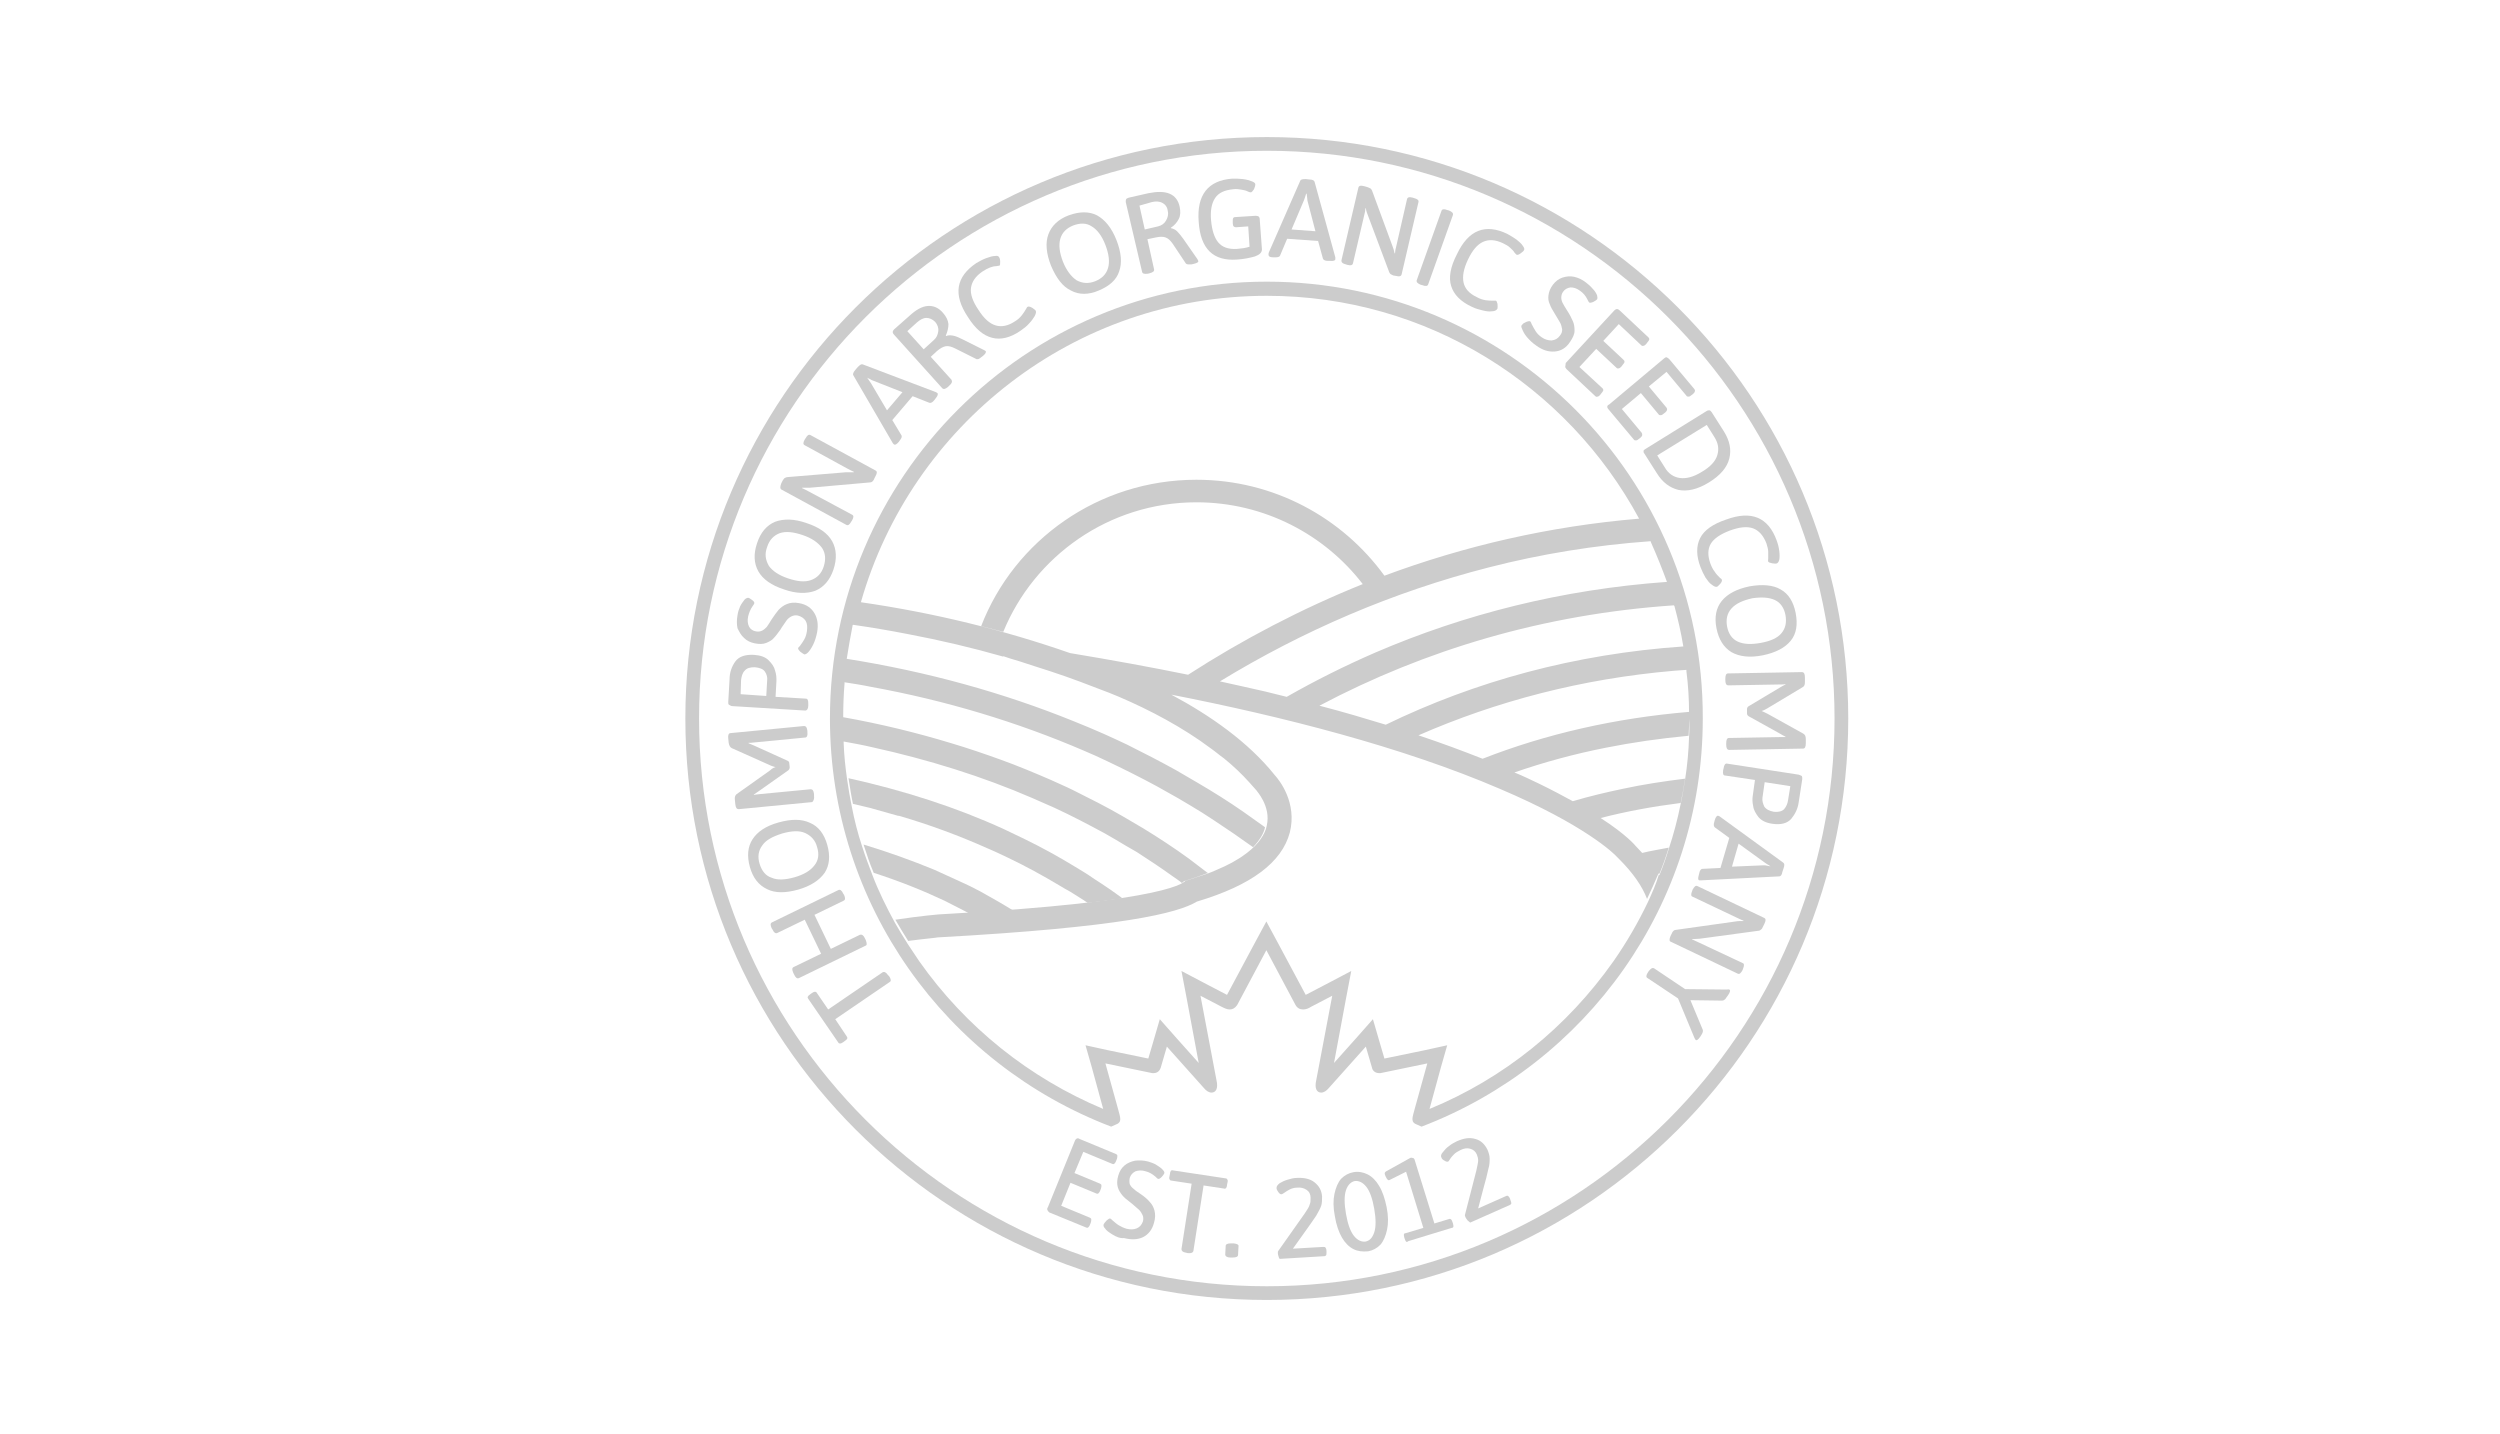 <?xml version="1.0" encoding="utf-8"?>
<!-- Generator: Adobe Illustrator 24.1.0, SVG Export Plug-In . SVG Version: 6.00 Build 0)  -->
<svg version="1.1" id="Layer_1" xmlns="http://www.w3.org/2000/svg" xmlns:xlink="http://www.w3.org/1999/xlink" x="0px" y="0px"
	 viewBox="0 0 565.4 324.3" style="enable-background:new 0 0 565.4 324.3;" xml:space="preserve">
<style type="text/css">
	.st0{fill:#CCCCCC;}
</style>
<g>
	<g>
		<path class="st0" d="M236.9,273.7c-0.1-0.2-0.1-0.4,0.1-0.7l6.1-15c0.1-0.3,0.3-0.4,0.4-0.5c0.2-0.1,0.4-0.1,0.7,0.1l8.2,3.4
			c0.2,0.1,0.3,0.2,0.3,0.4s0,0.4-0.1,0.7l-0.2,0.5c-0.1,0.3-0.3,0.5-0.4,0.6c-0.1,0.1-0.3,0.1-0.5,0l-6.5-2.7l-2,4.8l5.8,2.4
			c0.2,0.1,0.3,0.2,0.3,0.4c0,0.2,0,0.4-0.1,0.7l-0.2,0.5c-0.1,0.3-0.3,0.5-0.4,0.6c-0.1,0.1-0.3,0.1-0.5,0l-5.8-2.4l-2.1,5.2
			l6.5,2.7c0.2,0.1,0.3,0.2,0.3,0.4c0,0.2,0,0.4-0.1,0.7l-0.2,0.5c-0.1,0.3-0.3,0.5-0.4,0.6c-0.1,0.1-0.3,0.1-0.5,0l-8.3-3.4
			C237.1,274,237,273.9,236.9,273.7z"/>
		<path class="st0" d="M251.6,279.2c-0.8-0.5-1.4-0.9-1.7-1.4c-0.3-0.3-0.4-0.6-0.3-0.9c0.1-0.2,0.3-0.5,0.7-0.9
			c0.4-0.3,0.6-0.5,0.8-0.4c0.1,0,0.3,0.2,0.5,0.4c0.5,0.4,0.9,0.8,1.4,1.1c0.5,0.3,1.1,0.6,1.8,0.8c0.9,0.2,1.6,0.2,2.3-0.1
			c0.7-0.3,1.1-0.8,1.4-1.6c0.1-0.5,0.1-1-0.1-1.4c-0.2-0.4-0.4-0.8-0.8-1.2c-0.4-0.3-0.9-0.8-1.5-1.3l-0.5-0.4
			c-0.8-0.6-1.4-1.1-1.8-1.6c-0.4-0.5-0.8-1.1-1-1.8c-0.2-0.7-0.2-1.6,0.1-2.6c0.3-1,0.7-1.7,1.4-2.3c0.7-0.6,1.5-0.9,2.4-1.1
			c0.9-0.1,1.9-0.1,3,0.2c0.6,0.2,1.3,0.4,1.9,0.8c0.6,0.4,1.1,0.7,1.4,1.1c0.3,0.3,0.4,0.6,0.3,0.8c-0.1,0.2-0.3,0.5-0.6,0.8
			c-0.3,0.3-0.6,0.5-0.8,0.4c-0.1,0-0.3-0.2-0.6-0.5c-0.7-0.6-1.4-1-2.2-1.2c-0.9-0.3-1.7-0.2-2.3,0c-0.6,0.3-1.1,0.8-1.3,1.5
			c-0.1,0.5-0.1,1,0,1.4c0.2,0.4,0.4,0.7,0.8,1c0.3,0.3,0.8,0.7,1.6,1.2c0.9,0.6,1.6,1.2,2.1,1.8c0.5,0.5,0.9,1.2,1.1,2
			c0.2,0.8,0.2,1.7-0.1,2.7c-0.4,1.6-1.3,2.7-2.5,3.3c-1.3,0.6-2.7,0.6-4.3,0.2C253.3,280.1,252.4,279.7,251.6,279.2z"/>
		<path class="st0" d="M267.2,282.5l2.3-14.8l-4.6-0.7c-0.2,0-0.3-0.1-0.4-0.3c-0.1-0.2-0.1-0.4,0-0.7l0.1-0.5
			c0-0.3,0.1-0.5,0.2-0.7c0.1-0.1,0.3-0.2,0.5-0.1l11.9,1.8c0.2,0,0.3,0.1,0.4,0.3c0.1,0.2,0.1,0.4,0,0.7l-0.1,0.5
			c0,0.3-0.1,0.5-0.2,0.7c-0.1,0.1-0.3,0.2-0.5,0.1l-4.6-0.7l-2.3,14.8c-0.1,0.4-0.5,0.6-1.3,0.5l-0.4-0.1
			C267.5,283.2,267.2,282.9,267.2,282.5z"/>
		<path class="st0" d="M277.1,283.7l0.1-1.9c0-0.4,0.4-0.6,1.2-0.6l0.6,0c0.8,0.1,1.2,0.3,1.1,0.7l-0.1,1.9c0,0.4-0.4,0.6-1.2,0.6
			l-0.6,0C277.5,284.4,277.1,284.1,277.1,283.7z"/>
		<path class="st0" d="M289.2,284.3c-0.1-0.3-0.2-0.6-0.2-1c0-0.2,0-0.3,0.1-0.4l6-8.5c0.6-0.9,1-1.5,1.1-2c0.2-0.4,0.2-0.9,0.2-1.5
			c0-0.8-0.3-1.4-0.9-1.8c-0.6-0.4-1.3-0.6-2.2-0.5c-0.6,0-1.2,0.2-1.6,0.4c-0.4,0.2-0.9,0.5-1.3,0.8c-0.3,0.2-0.5,0.3-0.6,0.3
			c-0.2,0-0.4-0.1-0.7-0.5c-0.2-0.3-0.4-0.6-0.4-0.9c0-0.4,0.2-0.7,0.7-1.1c0.5-0.3,1.1-0.6,1.8-0.8c0.7-0.2,1.4-0.4,2-0.4
			c1.7-0.1,3.1,0.2,4.1,1c1,0.8,1.6,1.8,1.7,3.2c0,0.8,0,1.5-0.2,2.1c-0.2,0.6-0.6,1.3-1.1,2.2c-0.6,0.9-1.5,2.2-2.8,4l-2.5,3.5
			l6.9-0.4c0.2,0,0.4,0,0.5,0.2c0.1,0.1,0.2,0.4,0.2,0.7l0,0.3c0,0.3,0,0.6-0.1,0.7c-0.1,0.1-0.2,0.2-0.4,0.2l-9.9,0.6
			C289.4,284.8,289.3,284.6,289.2,284.3z"/>
		<path class="st0" d="M306.1,282.5c-1-0.5-1.9-1.4-2.6-2.6s-1.3-2.9-1.6-4.8c-0.4-2-0.4-3.7-0.1-5.1c0.3-1.4,0.8-2.6,1.5-3.4
			c0.8-0.8,1.7-1.3,2.8-1.5c1.1-0.2,2.2,0,3.2,0.5c1,0.5,1.9,1.4,2.6,2.6c0.8,1.3,1.3,2.9,1.7,4.8c0.4,2,0.4,3.7,0.1,5.1
			c-0.3,1.4-0.8,2.6-1.5,3.4c-0.8,0.8-1.7,1.3-2.8,1.5C308.1,283.1,307.1,283,306.1,282.5z M310.8,278.7c0.4-1.2,0.4-3,0-5.3
			c-0.4-2.3-1-4-1.8-5c-0.8-1-1.7-1.4-2.6-1.3c-0.9,0.2-1.6,0.9-2,2.1c-0.4,1.2-0.4,3,0,5.3s1,4,1.8,5c0.8,1,1.7,1.4,2.6,1.3
			C309.8,280.6,310.4,279.9,310.8,278.7z"/>
		<path class="st0" d="M318,280.8c-0.1-0.1-0.2-0.3-0.3-0.6l-0.1-0.3c-0.1-0.3-0.1-0.5-0.1-0.7c0-0.2,0.2-0.3,0.4-0.3l4-1.2L318,265
			l-3.8,1.9c-0.2,0.1-0.4-0.1-0.6-0.4c-0.2-0.3-0.3-0.6-0.4-0.9c-0.1-0.3,0-0.5,0.3-0.7l5.4-3c0.2-0.1,0.4-0.1,0.6,0
			c0.2,0,0.3,0.1,0.4,0.3l4.5,14.5l3.3-1c0.2-0.1,0.4,0,0.5,0.1c0.1,0.1,0.2,0.3,0.3,0.6l0.1,0.3c0.1,0.3,0.1,0.5,0.1,0.7
			c0,0.2-0.2,0.3-0.4,0.3l-9.8,3C318.3,280.9,318.1,280.9,318,280.8z"/>
		<path class="st0" d="M331.9,276c-0.2-0.3-0.4-0.5-0.5-0.8c-0.1-0.2-0.1-0.3-0.1-0.4l2.6-10.1c0.2-1,0.4-1.8,0.4-2.2
			c0-0.5-0.1-0.9-0.3-1.4c-0.3-0.7-0.8-1.1-1.5-1.3c-0.7-0.2-1.4-0.1-2.2,0.3c-0.6,0.3-1.1,0.6-1.4,0.9c-0.3,0.3-0.7,0.7-1,1.2
			c-0.2,0.3-0.3,0.5-0.4,0.5c-0.2,0.1-0.5,0-0.8-0.2c-0.4-0.2-0.6-0.4-0.7-0.7c-0.2-0.3-0.1-0.8,0.3-1.2c0.4-0.5,0.8-1,1.4-1.4
			c0.6-0.5,1.2-0.8,1.8-1.1c1.6-0.7,2.9-0.9,4.2-0.5c1.2,0.3,2.1,1.2,2.7,2.4c0.3,0.7,0.5,1.4,0.5,2c0,0.6,0,1.5-0.3,2.4
			c-0.2,1-0.6,2.6-1.2,4.7l-1.1,4.2l6.3-2.8c0.2-0.1,0.4-0.1,0.5,0c0.1,0.1,0.3,0.3,0.4,0.6l0.1,0.3c0.1,0.3,0.2,0.5,0.2,0.7
			c0,0.2-0.1,0.3-0.3,0.4l-9,4C332.3,276.3,332.1,276.2,331.9,276z"/>
	</g>
	<polygon class="st0" points="286.5,214.8 286.5,214.8 286.5,214.8 	"/>
	<g>
		<path class="st0" d="M200.8,220.5c-0.4-0.6-0.8-0.8-1.2-0.6l-12.3,8.4l-2.6-3.8c-0.1-0.2-0.3-0.2-0.4-0.2c-0.2,0-0.4,0.1-0.7,0.3
			l-0.4,0.3c-0.3,0.2-0.4,0.3-0.5,0.5c-0.1,0.2,0,0.3,0.1,0.5l6.8,9.9c0.1,0.2,0.3,0.2,0.4,0.2c0.2,0,0.4-0.1,0.7-0.3l0.4-0.3
			c0.3-0.2,0.4-0.3,0.5-0.5c0.1-0.2,0-0.3-0.1-0.5l-2.6-3.9l12.3-8.4c0.4-0.2,0.3-0.7-0.1-1.3L200.8,220.5z"/>
		<path class="st0" d="M195.8,212.6l-0.2-0.4c-0.3-0.7-0.7-0.9-1.1-0.8l-6.6,3.2l-3.7-7.7l6.6-3.2c0.4-0.2,0.4-0.6,0.1-1.3l-0.2-0.3
			c-0.3-0.7-0.7-1-1.1-0.8l-15,7.3c-0.4,0.2-0.4,0.6-0.1,1.3l0.2,0.3c0.3,0.7,0.7,1,1.1,0.8l6.2-3l3.7,7.7l-6.2,3
			c-0.4,0.2-0.4,0.6-0.1,1.3l0.2,0.4c0.3,0.7,0.7,1,1.1,0.8l15-7.3C196.1,213.8,196.1,213.4,195.8,212.6z"/>
		<path class="st0" d="M180.5,201.2c2.8-0.8,4.8-2.1,6-3.8c1.1-1.7,1.3-3.8,0.6-6.3c-0.7-2.5-2-4.2-3.9-5c-1.9-0.9-4.2-0.9-7.1-0.1
			c-2.9,0.8-4.8,2.1-5.9,3.8c-1.1,1.7-1.3,3.8-0.6,6.3c0.7,2.5,2,4.1,3.9,5C175.3,202,177.6,202,180.5,201.2z M171.8,195.4
			c-0.5-1.6-0.3-3,0.6-4.2c0.8-1.2,2.3-2,4.5-2.7c2.1-0.6,3.9-0.7,5.2-0.1s2.3,1.6,2.7,3.2c0.5,1.6,0.3,3-0.6,4.1
			c-0.9,1.2-2.4,2.1-4.5,2.7c-2.1,0.6-3.9,0.7-5.2,0.1C173.2,198.1,172.3,197,171.8,195.4z"/>
		<path class="st0" d="M184.1,179.9l0-0.3c-0.1-0.8-0.3-1.1-0.8-1.1l-11.5,1.1c-0.6,0.1-1.1,0.1-1.3,0.2l0-0.1
			c0.5-0.4,0.9-0.6,1-0.7l6.8-4.8c0.2-0.2,0.3-0.4,0.3-0.7l-0.1-0.9c0-0.3-0.2-0.5-0.5-0.6l-7.5-3.4c-0.4-0.2-0.8-0.3-1.2-0.5l0-0.1
			c0.3,0,0.8,0,1.4-0.1l11.4-1.1c0.4,0,0.6-0.5,0.5-1.2l0-0.3c-0.1-0.8-0.3-1.1-0.8-1.1l-16.6,1.6c-0.4,0-0.6,0.5-0.5,1.2l0.1,1
			c0.1,0.6,0.3,1,0.7,1.2l8.5,3.8c0.6,0.3,1.1,0.4,1.4,0.5c-0.4,0.1-0.8,0.3-1.2,0.7l-7.6,5.4c-0.3,0.2-0.5,0.7-0.4,1.3l0.1,1
			c0.1,0.8,0.3,1.1,0.8,1.1l16.6-1.6C184,181.1,184.2,180.7,184.1,179.9z"/>
		<path class="st0" d="M165.7,159.7l16.4,1c0.4,0,0.7-0.4,0.7-1.1l0-0.4c0-0.8-0.1-1.2-0.6-1.2l-6.8-0.4l0.2-3.6
			c0-0.7,0-1.4-0.3-2.3c-0.2-0.9-0.7-1.6-1.5-2.4c-0.7-0.7-1.8-1.1-3.3-1.2c-2-0.1-3.4,0.4-4.2,1.5c-0.8,1.1-1.3,2.5-1.3,4l-0.3,5.2
			c0,0.3,0,0.5,0.2,0.6C165.2,159.6,165.4,159.7,165.7,159.7z M167.6,153.8c0.1-0.8,0.3-1.6,0.8-2.1c0.5-0.6,1.2-0.8,2.3-0.8
			c1.1,0.1,1.9,0.4,2.3,1c0.4,0.6,0.6,1.3,0.5,2l-0.2,3.5l-5.8-0.4L167.6,153.8z"/>
		<path class="st0" d="M168.3,144.3c0.6,0.6,1.4,1,2.4,1.2c1,0.2,1.9,0.2,2.6-0.1c0.7-0.3,1.3-0.6,1.7-1.1c0.5-0.5,0.9-1.1,1.5-1.9
			l0.3-0.5c0.5-0.7,0.8-1.2,1.1-1.6c0.3-0.4,0.7-0.7,1.1-0.9c0.4-0.2,0.9-0.3,1.4-0.2c0.8,0.2,1.4,0.6,1.8,1.2
			c0.4,0.7,0.4,1.4,0.3,2.3c-0.1,0.7-0.3,1.4-0.6,1.9c-0.3,0.5-0.6,1-1,1.5c-0.2,0.2-0.4,0.4-0.4,0.5c0,0.2,0.1,0.4,0.5,0.8
			c0.4,0.3,0.7,0.5,0.9,0.6c0.2,0,0.5-0.1,0.8-0.4c0.4-0.4,0.8-1,1.2-1.8c0.4-0.8,0.7-1.8,0.9-2.8c0.3-1.7,0.1-3.1-0.6-4.3
			c-0.7-1.2-1.8-2-3.5-2.3c-1.1-0.2-2-0.1-2.7,0.2c-0.8,0.3-1.4,0.8-1.9,1.3c-0.5,0.6-1,1.3-1.6,2.2c-0.5,0.8-0.8,1.3-1.1,1.7
			c-0.3,0.3-0.6,0.6-1,0.8c-0.4,0.2-0.8,0.3-1.4,0.2c-0.7-0.1-1.3-0.5-1.6-1.1c-0.3-0.6-0.4-1.4-0.2-2.3c0.2-0.8,0.5-1.6,1-2.3
			c0.3-0.4,0.4-0.6,0.4-0.7c0-0.2-0.1-0.4-0.5-0.7c-0.4-0.3-0.7-0.5-0.9-0.5c-0.2,0-0.5,0.1-0.8,0.4c-0.3,0.4-0.7,0.9-1,1.5
			c-0.3,0.7-0.5,1.3-0.6,2c-0.2,1.1-0.2,2.1,0,3C167.2,142.9,167.6,143.7,168.3,144.3z"/>
		<path class="st0" d="M177.3,133.3c2.8,1,5.2,1,7.1,0.3c1.9-0.8,3.3-2.4,4.1-4.8c0.8-2.4,0.7-4.6-0.3-6.4c-1-1.8-3-3.2-5.8-4.1
			c-2.8-1-5.2-1-7.1-0.3c-1.9,0.8-3.3,2.4-4.1,4.9c-0.8,2.4-0.7,4.5,0.3,6.3C172.5,131,174.5,132.4,177.3,133.3z M173.5,123.7
			c0.5-1.6,1.5-2.6,2.8-3.1c1.4-0.5,3.1-0.3,5.2,0.4c2.1,0.7,3.5,1.7,4.4,2.9c0.8,1.2,0.9,2.6,0.4,4.2c-0.5,1.6-1.5,2.6-2.9,3.1
			s-3.1,0.3-5.2-0.4c-2.1-0.7-3.5-1.7-4.3-2.8C173.1,126.6,172.9,125.3,173.5,123.7z"/>
		<path class="st0" d="M176.7,110.7l14.7,8c0.4,0.2,0.7,0,1.1-0.7l0.2-0.3c0.4-0.7,0.4-1.1,0-1.3l-9.7-5.2c-0.7-0.4-1.2-0.6-1.6-0.8
			l0-0.1c0.7,0,1.3,0,1.8,0l13.6-1.2c0.2,0,0.4-0.1,0.5-0.2c0.1-0.1,0.3-0.3,0.4-0.6l0.3-0.6c0.4-0.7,0.4-1.1,0-1.3l-14.7-8
			c-0.4-0.2-0.7,0-1.1,0.7l-0.2,0.3c-0.4,0.7-0.4,1.1,0,1.3l9.5,5.2c0.7,0.4,1.2,0.6,1.6,0.8l0,0.1c-0.6,0-1.2,0-1.7,0l-13.3,1.1
			c-0.2,0-0.4,0.1-0.6,0.2c-0.2,0.1-0.3,0.3-0.5,0.6l-0.3,0.6C176.4,110.1,176.4,110.5,176.7,110.7z"/>
		<path class="st0" d="M201.9,100.2c0.1,0.1,0.2,0.3,0.3,0.3c0.2,0.2,0.6,0,1.1-0.6l0.2-0.3c0.4-0.5,0.5-0.8,0.4-1.1l-2.1-3.5
			l4.6-5.4l3.8,1.5c0.3,0.1,0.7-0.1,1.1-0.6l0.3-0.4c0.5-0.6,0.6-1,0.4-1.2c-0.1-0.1-0.2-0.1-0.3-0.2l-16.6-6.3
			c-0.3-0.1-0.6,0.1-1.1,0.6l-0.6,0.7c-0.4,0.5-0.6,0.9-0.4,1.2L201.9,100.2z M196.1,85.4c0.1,0.1,0.3,0.2,0.6,0.3
			c0.3,0.2,0.5,0.3,0.8,0.4l6.6,2.6l-3.5,4.1l-3.6-6.1C196.8,86.4,196.5,86,196.1,85.4L196.1,85.4z"/>
		<path class="st0" d="M213.1,87.8c0.3,0.3,0.7,0.2,1.3-0.3l0.3-0.3c0.6-0.5,0.7-0.9,0.5-1.3l-4.7-5.2l1.4-1.3c0.7-0.6,1.4-1,2-1.1
			c0.6-0.1,1.3,0.1,2.1,0.5l4.8,2.4c0.1,0.1,0.3,0,0.5,0c0.2-0.1,0.4-0.2,0.6-0.4l0.4-0.3c0.6-0.5,0.8-0.9,0.6-1.1
			c0,0-0.1-0.1-0.3-0.2l-5-2.5c-0.8-0.4-1.5-0.7-2.1-0.8c-0.6-0.1-1.1-0.1-1.5,0.1l-0.1-0.1c0.4-0.9,0.6-1.8,0.6-2.6
			c-0.1-0.9-0.5-1.7-1.2-2.5c-1-1.2-2.2-1.7-3.5-1.6c-1.3,0.1-2.7,0.9-4.2,2.3l-3.4,3c-0.2,0.2-0.3,0.4-0.3,0.6
			c0,0.2,0.1,0.4,0.3,0.6L213.1,87.8z M207.4,72.9c0.7-0.6,1.4-1,2.1-1c0.7,0,1.4,0.3,2,0.9c0.5,0.6,0.8,1.3,0.7,2.1
			c-0.1,0.8-0.4,1.5-1,2l-2.3,2.1l-3.7-4.1L207.4,72.9z"/>
		<path class="st0" d="M224.4,76.4c1.9,0.5,4.1,0,6.4-1.6c0.7-0.5,1.4-1,1.9-1.6c0.6-0.6,1-1.2,1.3-1.7c0.3-0.6,0.4-1,0.2-1.3
			c-0.1-0.1-0.2-0.2-0.5-0.4c-0.2-0.2-0.5-0.3-0.7-0.4c-0.3-0.1-0.4-0.1-0.6,0c-0.1,0-0.2,0.2-0.3,0.4c-0.3,0.5-0.6,1-1,1.5
			c-0.4,0.5-0.9,1-1.6,1.4c-1.5,1-3,1.3-4.3,0.9c-1.4-0.4-2.7-1.6-3.9-3.5c-1.3-1.9-1.9-3.6-1.7-5c0.2-1.4,1-2.6,2.6-3.7
			c0.6-0.4,1.2-0.7,1.7-0.9c0.5-0.2,1-0.3,1.4-0.3c0.4-0.1,0.6-0.1,0.7-0.1c0.2-0.1,0.2-0.4,0.2-0.9c0-0.5-0.1-0.9-0.3-1.1
			c-0.1-0.2-0.4-0.3-0.9-0.2c-0.5,0-1.2,0.2-2,0.5c-0.8,0.3-1.5,0.7-2.2,1.1c-4.6,3.1-5.3,7.1-1.9,12.2
			C220.6,74.4,222.4,75.9,224.4,76.4z"/>
		<path class="st0" d="M242.2,65.7c1.8,1,4,1,6.3,0c2.4-1,4-2.4,4.6-4.3c0.7-1.9,0.5-4.3-0.6-7.1c-1.1-2.8-2.6-4.6-4.4-5.6
			c-1.8-0.9-3.9-0.9-6.4,0c-2.4,0.9-3.9,2.4-4.6,4.3s-0.5,4.3,0.6,7.1C238.9,62.9,240.3,64.8,242.2,65.7z M239.8,54
			c0.4-1.4,1.4-2.4,2.9-3c1.6-0.6,3-0.6,4.2,0.2c1.2,0.7,2.3,2.1,3.1,4.2c0.8,2.1,1,3.8,0.6,5.2c-0.4,1.4-1.4,2.4-2.9,3
			c-1.5,0.6-2.9,0.5-4.2-0.2c-1.2-0.8-2.3-2.2-3.1-4.2C239.6,57.1,239.4,55.4,239.8,54z"/>
		<path class="st0" d="M258.3,61.5c0.1,0.4,0.5,0.5,1.3,0.4l0.4-0.1c0.8-0.2,1.1-0.5,1-0.9l-1.5-6.8l1.9-0.4c0.9-0.2,1.7-0.2,2.2,0
			c0.6,0.2,1.1,0.7,1.6,1.4l3,4.5c0.1,0.1,0.3,0.2,0.5,0.2c0.2,0,0.5,0,0.7,0l0.5-0.1c0.8-0.2,1.2-0.4,1.1-0.7c0,0-0.1-0.2-0.2-0.4
			l-3.2-4.6c-0.5-0.7-1-1.3-1.4-1.7c-0.4-0.4-0.9-0.6-1.4-0.7l0-0.1c0.8-0.5,1.4-1.2,1.8-2c0.4-0.8,0.4-1.7,0.2-2.7
			c-0.3-1.5-1.1-2.5-2.3-3c-1.2-0.5-2.8-0.5-4.8-0.1l-4.4,1c-0.3,0.1-0.5,0.2-0.6,0.3c-0.1,0.2-0.1,0.4-0.1,0.7L258.3,61.5z
			 M260.5,45.7c0.9-0.2,1.7-0.2,2.4,0.2c0.6,0.3,1.1,0.9,1.2,1.8c0.2,0.8,0,1.5-0.4,2.2c-0.4,0.7-1,1.1-1.8,1.3l-3,0.7l-1.2-5.4
			L260.5,45.7z"/>
		<path class="st0" d="M279.8,58.7c1.6-0.1,2.9-0.4,4-0.7c1.1-0.4,1.6-0.9,1.6-1.6l-0.5-6.8c0-0.3-0.1-0.5-0.2-0.6
			c-0.1-0.1-0.4-0.2-0.7-0.2l-4.7,0.3c-0.2,0-0.3,0.1-0.4,0.2c-0.1,0.2-0.1,0.4-0.1,0.7l0,0.5c0,0.3,0.1,0.6,0.2,0.7
			c0.1,0.1,0.3,0.2,0.5,0.2l2.8-0.2l0.3,4.6c-0.9,0.3-1.8,0.4-2.9,0.5c-1.9,0.1-3.3-0.4-4.2-1.5c-0.9-1.1-1.4-2.8-1.6-4.9
			c-0.2-2.2,0.1-3.9,0.9-5.1c0.8-1.2,2.1-1.8,4.1-2c0.7-0.1,1.3,0,1.9,0.1c0.6,0.1,1,0.2,1.4,0.4c0.4,0.2,0.6,0.2,0.7,0.2
			c0.2,0,0.4-0.3,0.7-0.7c0.2-0.5,0.3-0.8,0.3-1.1c0-0.3-0.3-0.5-0.8-0.7c-0.5-0.2-1.2-0.4-2-0.5c-0.8-0.1-1.6-0.1-2.4-0.1
			c-5.5,0.4-8.1,3.7-7.6,9.8C271.5,56.3,274.4,59.1,279.8,58.7z"/>
		<path class="st0" d="M288,58.2l0.4,0c0.6,0,1-0.1,1.1-0.4l1.6-3.8l7,0.5l1.1,4c0.1,0.3,0.5,0.5,1.1,0.5l0.5,0
			c0.8,0.1,1.2-0.1,1.2-0.4c0-0.1,0-0.2,0-0.4l-4.7-17.1c-0.1-0.3-0.5-0.5-1.1-0.5l-0.9-0.1c-0.7,0-1.1,0.1-1.2,0.3l-7.1,16.2
			c-0.1,0.2-0.1,0.3-0.1,0.4C286.8,58,287.2,58.2,288,58.2z M294.9,45.3c0.1-0.3,0.3-0.8,0.5-1.5l0.1,0c0,0.1,0.1,0.4,0.1,0.7
			c0,0.3,0.1,0.6,0.1,0.9l1.8,6.9l-5.4-0.4L294.9,45.3z"/>
		<path class="st0" d="M304.4,59.8l0.3,0.1c0.8,0.2,1.2,0.1,1.3-0.4l2.5-10.7c0.2-0.7,0.3-1.3,0.3-1.7l0.1,0
			c0.1,0.7,0.3,1.2,0.5,1.7l4.8,12.8c0.1,0.2,0.2,0.3,0.3,0.4c0.2,0.1,0.4,0.2,0.6,0.3l0.6,0.1c0.8,0.2,1.2,0.1,1.3-0.4l3.8-16.3
			c0.1-0.4-0.2-0.7-1-0.9l-0.3-0.1c-0.8-0.2-1.2-0.1-1.3,0.4l-2.4,10.5c-0.2,0.7-0.3,1.3-0.3,1.7l-0.1,0c-0.1-0.6-0.3-1.2-0.5-1.7
			l-4.6-12.5c-0.1-0.2-0.2-0.4-0.4-0.5c-0.2-0.1-0.4-0.2-0.7-0.3l-0.7-0.2c-0.8-0.2-1.2-0.1-1.3,0.4l-3.8,16.3
			C303.3,59.3,303.6,59.6,304.4,59.8z"/>
		<path class="st0" d="M321.3,64.4l0.4,0.1c0.7,0.3,1.2,0.2,1.3-0.2l5.6-15.7c0.1-0.4-0.2-0.7-0.9-1l-0.4-0.1
			c-0.7-0.3-1.2-0.2-1.3,0.2l-5.6,15.7C320.3,63.8,320.6,64.1,321.3,64.4z"/>
		<path class="st0" d="M328.2,64.7c0.6,1.9,2.1,3.5,4.7,4.7c0.8,0.4,1.6,0.6,2.4,0.8c0.8,0.2,1.5,0.3,2.1,0.2c0.6,0,1-0.2,1.2-0.5
			c0.1-0.1,0.1-0.3,0.1-0.6c0-0.3,0-0.6-0.1-0.8c-0.1-0.3-0.1-0.4-0.3-0.5c-0.1,0-0.3,0-0.5,0c-0.6,0-1.2,0-1.8-0.1
			c-0.6-0.1-1.3-0.3-2-0.7c-1.7-0.8-2.7-1.9-3-3.3c-0.3-1.4,0-3.1,1-5.2c1-2.1,2.1-3.4,3.4-4c1.3-0.6,2.8-0.5,4.5,0.3
			c0.6,0.3,1.2,0.6,1.6,1c0.4,0.4,0.8,0.7,1,1.1c0.3,0.3,0.4,0.5,0.5,0.5c0.2,0.1,0.5,0,0.9-0.3c0.4-0.3,0.7-0.5,0.8-0.8
			c0.1-0.2,0-0.5-0.3-0.9c-0.3-0.5-0.8-0.9-1.4-1.4c-0.7-0.5-1.4-0.9-2.1-1.3c-5-2.4-8.8-0.9-11.4,4.6
			C328,60.4,327.6,62.8,328.2,64.7z"/>
		<path class="st0" d="M344.2,74.3c0.2,0.5,0.5,1.2,1.1,1.9c0.6,0.7,1.3,1.4,2.2,2c1.4,1,2.7,1.4,4.1,1.3c1.4-0.1,2.6-0.8,3.5-2.2
			c0.6-0.9,1-1.7,1-2.5c0-0.8-0.1-1.6-0.4-2.2c-0.3-0.7-0.7-1.5-1.3-2.4c-0.5-0.8-0.8-1.3-1-1.7c-0.2-0.4-0.3-0.8-0.3-1.2
			c0-0.4,0.1-0.9,0.4-1.3c0.4-0.6,1-0.9,1.7-1c0.7,0,1.4,0.2,2.2,0.8c0.7,0.5,1.2,1.1,1.6,1.9c0.2,0.4,0.3,0.6,0.4,0.7
			c0.1,0.1,0.4,0.1,0.9-0.1c0.4-0.2,0.7-0.4,0.9-0.6c0.1-0.2,0.1-0.5,0-0.9c-0.2-0.5-0.5-1-1-1.5c-0.5-0.6-1-1-1.5-1.4
			c-0.9-0.7-1.8-1.1-2.7-1.3s-1.8-0.1-2.7,0.2c-0.8,0.3-1.5,0.8-2.1,1.6c-0.6,0.8-0.9,1.6-1,2.4c-0.1,0.7,0,1.4,0.3,2
			c0.2,0.6,0.6,1.3,1.1,2.1l0.3,0.5c0.4,0.7,0.8,1.3,1,1.7c0.2,0.4,0.3,0.9,0.4,1.4c0,0.5-0.1,0.9-0.5,1.4c-0.5,0.7-1.1,1-1.9,1.1
			c-0.7,0-1.5-0.2-2.2-0.7c-0.6-0.4-1.1-0.9-1.4-1.4c-0.3-0.5-0.6-1-0.9-1.6c-0.1-0.3-0.2-0.5-0.3-0.6c-0.1-0.1-0.4-0.1-0.9,0.1
			c-0.5,0.2-0.8,0.4-0.9,0.6C344,73.6,344,73.9,344.2,74.3z"/>
		<path class="st0" d="M354,82.9c0,0.2,0.1,0.4,0.3,0.6l6.5,6.1c0.1,0.1,0.3,0.2,0.5,0.1c0.2,0,0.4-0.2,0.6-0.4l0.3-0.4
			c0.2-0.2,0.3-0.4,0.4-0.6c0-0.2,0-0.3-0.2-0.5l-5.2-4.8l3.8-4.1l4.6,4.3c0.1,0.1,0.3,0.2,0.5,0.1c0.2,0,0.4-0.2,0.6-0.4l0.3-0.4
			c0.2-0.2,0.3-0.4,0.4-0.6c0-0.2,0-0.3-0.2-0.5l-4.6-4.3l3.5-3.8l5.1,4.8c0.1,0.1,0.3,0.2,0.5,0.1c0.2,0,0.4-0.2,0.6-0.4l0.3-0.4
			c0.2-0.2,0.3-0.4,0.4-0.6c0-0.2,0-0.3-0.2-0.5l-6.5-6.1c-0.2-0.2-0.4-0.3-0.6-0.3c-0.2,0-0.4,0.1-0.6,0.3l-11,11.9
			C354.1,82.5,354,82.7,354,82.9z"/>
		<path class="st0" d="M363.5,92c0,0.2,0.1,0.4,0.3,0.6l5.7,6.8c0.1,0.2,0.3,0.2,0.5,0.2c0.2,0,0.4-0.1,0.6-0.3l0.4-0.3
			c0.2-0.2,0.4-0.4,0.4-0.6c0-0.2,0-0.3-0.1-0.5l-4.5-5.4l4.3-3.6l4,4.8c0.1,0.2,0.3,0.2,0.5,0.2c0.2,0,0.4-0.1,0.6-0.3l0.4-0.3
			c0.2-0.2,0.4-0.4,0.4-0.6c0.1-0.2,0-0.3-0.1-0.5l-4-4.8l4-3.3l4.5,5.4c0.1,0.2,0.3,0.2,0.5,0.2c0.2,0,0.4-0.1,0.6-0.3l0.4-0.3
			c0.2-0.2,0.4-0.4,0.4-0.6c0.1-0.2,0-0.3-0.1-0.5l-5.7-6.8c-0.2-0.2-0.4-0.3-0.6-0.4c-0.2,0-0.4,0.1-0.6,0.3l-12.4,10.4
			C363.6,91.6,363.5,91.8,363.5,92z"/>
		<path class="st0" d="M371.7,102c0,0.2,0,0.4,0.2,0.6l2.8,4.4c1.3,2.1,2.9,3.3,4.9,3.8c2,0.4,4.3-0.1,6.9-1.7
			c2.6-1.6,4.1-3.4,4.6-5.4c0.5-2,0.1-4-1.2-6.1l-2.8-4.4c-0.2-0.2-0.3-0.4-0.5-0.4c-0.2,0-0.4,0-0.7,0.2l-13.7,8.5
			C371.9,101.7,371.7,101.8,371.7,102z M386,96.1l1.7,2.7c0.9,1.4,1.1,2.7,0.7,4.1c-0.4,1.4-1.6,2.7-3.5,3.8c-1.9,1.2-3.6,1.6-5,1.4
			c-1.4-0.2-2.6-1-3.4-2.4l-1.7-2.7L386,96.1z"/>
		<path class="st0" d="M384.5,121.7c-0.9,1.8-0.9,4,0.1,6.6c0.3,0.8,0.7,1.6,1.1,2.3c0.5,0.7,0.9,1.3,1.4,1.6
			c0.5,0.4,0.9,0.6,1.2,0.5c0.1,0,0.3-0.2,0.5-0.4c0.2-0.2,0.4-0.4,0.5-0.6c0.1-0.2,0.2-0.4,0.1-0.6c0-0.1-0.1-0.2-0.4-0.4
			c-0.4-0.4-0.9-0.9-1.2-1.4c-0.4-0.5-0.7-1.1-1-1.9c-0.6-1.7-0.6-3.2,0.1-4.4c0.7-1.2,2.2-2.2,4.3-3c2.2-0.8,3.9-1,5.3-0.5
			c1.3,0.5,2.3,1.6,3,3.4c0.2,0.7,0.4,1.3,0.4,1.9c0,0.6,0,1.1,0,1.5c0,0.4-0.1,0.6,0,0.7c0.1,0.2,0.4,0.3,0.9,0.4
			c0.5,0.1,0.9,0.1,1.1,0c0.2-0.1,0.4-0.4,0.5-0.8c0.1-0.5,0.1-1.2,0-2c-0.1-0.8-0.3-1.6-0.6-2.4c-1.9-5.2-5.7-6.8-11.4-4.7
			C387.4,118.5,385.4,119.9,384.5,121.7z"/>
		<path class="st0" d="M395.7,132.6c-2.9,0.6-5,1.7-6.3,3.3c-1.3,1.6-1.7,3.7-1.2,6.2c0.5,2.5,1.6,4.3,3.4,5.4
			c1.8,1,4.1,1.3,7.1,0.7c2.9-0.6,5-1.7,6.3-3.3c1.3-1.6,1.6-3.7,1.1-6.3c-0.5-2.5-1.6-4.3-3.4-5.3
			C401,132.3,398.6,132.1,395.7,132.6z M401.4,135.7c1.3,0.6,2.1,1.8,2.4,3.4c0.3,1.7,0,3-0.9,4.1c-0.9,1.1-2.5,1.8-4.7,2.2
			c-2.2,0.4-3.9,0.3-5.2-0.3c-1.3-0.6-2.1-1.8-2.4-3.4c-0.3-1.6,0-3,1-4.1c1-1.1,2.5-1.8,4.7-2.3C398.4,135,400.1,135.1,401.4,135.7
			z"/>
		<path class="st0" d="M408.4,167.1c0-0.6-0.2-1-0.6-1.2l-8.1-4.5c-0.6-0.3-1.1-0.5-1.3-0.6c0.4-0.1,0.8-0.3,1.3-0.6l8-4.8
			c0.4-0.2,0.5-0.6,0.5-1.2l0-1c0-0.8-0.2-1.2-0.7-1.2l-16.7,0.3c-0.4,0-0.6,0.4-0.6,1.2l0,0.3c0,0.8,0.2,1.2,0.7,1.2l11.5-0.2
			c0.6,0,1.1,0,1.4-0.1l0,0.1c-0.6,0.3-0.9,0.5-1.1,0.6l-7.2,4.3c-0.3,0.2-0.4,0.4-0.4,0.7l0,0.9c0,0.3,0.1,0.5,0.4,0.7l7.2,4
			c0.3,0.2,0.7,0.4,1.1,0.6l0,0.1c-0.3,0-0.8,0-1.4,0l-11.4,0.2c-0.4,0-0.6,0.4-0.6,1.2l0,0.3c0,0.8,0.2,1.2,0.7,1.2l16.7-0.3
			c0.4,0,0.6-0.4,0.6-1.2L408.4,167.1z"/>
		<path class="st0" d="M406.8,175.2l-16.2-2.5c-0.4-0.1-0.7,0.3-0.8,1.1l-0.1,0.4c-0.1,0.8,0,1.2,0.5,1.2l6.7,1l-0.5,3.6
			c-0.1,0.7-0.1,1.4,0.1,2.3c0.1,0.9,0.6,1.7,1.2,2.5c0.7,0.8,1.7,1.3,3.1,1.5c2,0.3,3.4-0.1,4.3-1.1c0.9-1.1,1.5-2.3,1.7-3.8
			l0.8-5.2c0-0.3,0-0.5-0.1-0.7C407.3,175.4,407.1,175.3,406.8,175.2z M404.4,180.9c-0.1,0.8-0.4,1.5-0.9,2.1
			c-0.5,0.5-1.3,0.7-2.3,0.6c-1.1-0.2-1.8-0.6-2.2-1.2c-0.3-0.7-0.5-1.3-0.4-2l0.5-3.5l5.8,0.9L404.4,180.9z"/>
		<path class="st0" d="M389,184.7c-0.1-0.1-0.3-0.2-0.4-0.2c-0.3-0.1-0.6,0.3-0.8,1l-0.1,0.4c-0.2,0.6-0.1,1,0.1,1.2l3.3,2.4l-2,6.8
			l-4.1,0.2c-0.3,0-0.6,0.4-0.7,1l-0.1,0.4c-0.2,0.7-0.2,1.1,0.1,1.2c0.1,0,0.2,0,0.4,0l17.7-0.9c0.3,0,0.6-0.3,0.7-1l0.3-0.9
			c0.2-0.6,0.2-1-0.1-1.2L389,184.7z M400.4,195.9c-0.1,0-0.4,0-0.7-0.1s-0.6-0.1-0.9-0.1l-7.1,0.3l1.5-5.2l5.8,4.2
			C399.3,195.2,399.7,195.5,400.4,195.9L400.4,195.9z"/>
		<path class="st0" d="M399,207.6l-15.1-7.2c-0.4-0.2-0.7,0.1-1.1,0.8l-0.1,0.3c-0.3,0.7-0.3,1.2,0.1,1.3l9.9,4.7
			c0.7,0.3,1.2,0.6,1.6,0.7l0,0.1c-0.7,0-1.3,0-1.8,0.1l-13.5,1.9c-0.2,0-0.4,0.1-0.5,0.2c-0.1,0.1-0.3,0.3-0.4,0.6l-0.3,0.6
			c-0.3,0.7-0.3,1.2,0.1,1.3l15.1,7.2c0.4,0.2,0.7-0.1,1.1-0.8l0.1-0.3c0.3-0.7,0.3-1.2-0.1-1.3l-9.8-4.6c-0.7-0.3-1.2-0.6-1.6-0.7
			l0-0.1c0.6,0,1.2-0.1,1.7-0.1l13.3-1.8c0.2,0,0.4-0.1,0.6-0.3c0.2-0.1,0.3-0.4,0.4-0.6l0.3-0.6C399.4,208.2,399.4,207.8,399,207.6
			z"/>
		<path class="st0" d="M390.6,223.8l-9.5-0.1l-7-4.7c-0.4-0.2-0.7,0-1.2,0.6l-0.2,0.3c-0.4,0.6-0.5,1.1-0.1,1.3l6.9,4.6l3.7,8.9
			c0.1,0.2,0.2,0.4,0.3,0.5c0.2,0.2,0.6-0.1,1-0.7l0.2-0.3c0.4-0.6,0.5-1,0.4-1.3l-2.8-6.7l7.2,0.1c0.2,0,0.4-0.1,0.5-0.2
			c0.2-0.1,0.3-0.3,0.5-0.6l0.3-0.4c0.5-0.7,0.6-1.2,0.3-1.3C391.1,223.8,390.9,223.7,390.6,223.8z"/>
		<path class="st0" d="M286.5,63.7c-54.5,0-98.8,44.2-98.8,98.8c0,42.2,26.4,78.1,63.6,92.3l0.9-0.4c1.7-0.6,1.2-1.5,0.6-3.8
			l-2.8-10.1l10.6,2.2c0.1,0,0.2,0,0.3,0c0.9,0,1.4-0.6,1.6-1.2l1.4-4.8l8.4,9.4c0.5,0.6,1.1,1,1.7,1c0.9,0,1.6-0.8,1.1-2.9l-3.6-19
			l4.8,2.5c0.6,0.3,1.2,0.6,1.8,0.6c0.7,0,1.2-0.3,1.7-1l6.6-12.4l0,0h0v0l6.6,12.4c0.4,0.7,1,1,1.7,1c0.6,0,1.2-0.2,1.8-0.6
			l4.8-2.5l-3.6,19c-0.5,2.1,0.2,2.9,1.1,2.9c0.6,0,1.2-0.4,1.7-1l8.4-9.4l1.4,4.8c0.1,0.6,0.7,1.2,1.6,1.2c0.1,0,0.2,0,0.3,0
			l10.6-2.2l-2.8,10.1c-0.6,2.3-1.1,3.2,0.6,3.8l0.9,0.4c37.2-14.2,63.6-50.1,63.6-92.3C385.3,108,341,63.7,286.5,63.7z
			 M378.7,137.1c0.8,3,1.5,6,2,9.1c-24.6,1.7-47.1,7.9-67.3,17.7c-4.6-1.4-9.6-2.9-15-4.3c23.8-12.6,50.7-20.7,80.2-22.7
			C378.6,136.9,378.6,137,378.7,137.1z M373.4,122.7C373.4,122.7,373.4,122.7,373.4,122.7c1.3,2.9,2.5,5.9,3.6,8.9
			c-23.7,1.7-45.8,7.3-66,16c-6.9,3-13.5,6.3-20,10c-3.1-0.8-6.4-1.6-9.7-2.3c-1.8-0.4-3.6-0.8-5.4-1.2c18.7-11.4,39-20.2,60.9-25.8
			c11.7-3,23.9-5,36.5-5.9C373.3,122.5,373.4,122.6,373.4,122.7z M286.5,66.9c36.4,0,68,20.4,84.2,50.4
			c-20.3,1.7-39.6,6.2-57.6,12.9c-9.5-13.1-25-21.7-42.5-21.7c-22.2,0-41.2,13.7-48.7,33.1c1.7,0.4,3.3,0.9,5,1.3
			c7-17.1,23.9-29.3,43.7-29.3c15.3,0,29,7.3,37.6,18.5c-13.9,5.6-27.1,12.5-39.5,20.5c-8.3-1.7-17.1-3.3-26.7-4.9
			c-14.9-5.2-30.7-9.1-47.3-11.5C206.1,96.2,242.9,66.9,286.5,66.9z M194.4,136.4L194.4,136.4c-0.4-0.1-0.8-0.1-1.3-0.2
			C193.6,136.3,194,136.3,194.4,136.4z M372.7,204c-2.2,4.6-4.8,9.1-7.8,13.4c-10.5,14.9-24.8,26.5-41.6,33.4l2.6-9.5l1.4-4.9
			l-5,1.1l-9.2,1.9l-1-3.4l-1.6-5.5l-3.8,4.3l-5,5.6l2.7-14.5l1.2-6.3l-5.7,3l-4.6,2.4l-6.1-11.4l-2.8-5.2l-2.8,5.2l-6.1,11.4
			l-4.6-2.4l-5.7-3l1.2,6.3l2.7,14.5l-5-5.6l-3.8-4.3l-1.6,5.5l-1,3.4l-9.2-1.9l-5-1.1l1.4,4.9l2.6,9.5c-16.7-7-31.1-18.5-41.6-33.4
			c-0.9-1.3-1.7-2.6-2.6-3.9c-1-1.6-2-3.2-2.9-4.8l0,0c-1.9-3.5-3.7-7.1-5.1-10.8c0,0,0,0,0,0c-0.8-2.1-1.6-4.2-2.3-6.4v0
			c-1-3-1.8-6.1-2.4-9.3c-0.4-1.9-0.7-3.8-1-5.8c0,0,0,0,0,0c-0.4-2.8-0.7-5.5-0.8-8.4c0-0.1,0-0.2,0-0.3c2.2,0.4,4.4,0.8,6.5,1.3
			c12.7,2.8,24.9,6.6,36.2,11.5c1.7,0.7,3.3,1.5,5,2.2c3.9,1.8,7.7,3.8,11.4,5.8c1.6,0.9,3.1,1.8,4.6,2.7c0.9,0.5,1.7,1,2.6,1.5
			c2.8,1.8,5.5,3.6,8,5.4c0.7,0.5,1.5,1,2.2,1.6c0.1-0.1,0.2-0.2,0.3-0.2c0.1-0.1,0.1-0.2,0.1-0.2c2-0.6,3.7-1.2,5.3-1.8
			c0.1,0,0.1,0,0.2-0.1c0,0,0,0-0.1,0c-1.4-1.1-2.8-2.1-4.2-3.2c-3.3-2.4-6.8-4.7-10.4-6.9c-1.5-0.9-3.1-1.8-4.6-2.7
			c-3.6-2.1-7.4-4-11.2-5.9c-1.6-0.8-3.3-1.5-5-2.3c-3.7-1.6-7.5-3.2-11.4-4.6c-3.6-1.3-7.4-2.6-11.1-3.7
			c-7.9-2.4-16.1-4.4-24.5-5.9c0-2.6,0.1-5.1,0.3-7.6c0-0.1,0-0.2,0-0.3c1.9,0.3,3.9,0.6,5.8,1c17.1,3.1,33.3,8,48.4,14.5
			c1.7,0.7,3.4,1.5,5.1,2.3c3.8,1.8,7.6,3.7,11.3,5.7c1.6,0.9,3.2,1.8,4.8,2.7c1.9,1.1,3.7,2.2,5.5,3.3c1.7,1.1,3.4,2.2,5,3.3
			c1.5,1,3,2,4.5,3.1c0.7,0.5,1.3,0.9,2,1.4c1.5-1.6,2.4-3.1,2.7-4.5c-0.1-0.1-0.3-0.2-0.4-0.3c-1.5-1.1-3-2.1-4.5-3.2
			c-3.3-2.3-6.8-4.5-10.4-6.6c-1.6-0.9-3.2-1.9-4.8-2.8c-3.6-2-7.3-3.9-11.1-5.8c-1.7-0.8-3.4-1.6-5.2-2.4c-2.3-1-4.6-2-6.9-2.9
			c-15.8-6.4-33-11.2-51.3-14.1c0.4-2.5,0.8-4.9,1.3-7.4c0-0.1,0-0.2,0.1-0.3c4.2,0.6,8.3,1.3,12.4,2.1c7.4,1.4,14.6,3.1,21.6,5.1
			c0,0,0,0,0-0.1c0.8,0.3,2.1,0.7,3.8,1.2c1.9,0.6,4.2,1.4,6.8,2.2c4.6,1.5,9,3.2,13.4,4.9c0.7,0.3,1.5,0.6,2.2,0.9
			c7,3,14.4,6.9,20.8,11.7c1,0.7,1.9,1.5,2.9,2.2c2.1,1.7,4.1,3.6,5.8,5.5c0.5,0.6,1.1,1.2,1.6,1.8c-0.1,0,3.3,3.5,2.3,7.9
			c0,0.1-0.1,0.3-0.1,0.4c0,0.1-0.1,0.3-0.1,0.4c-0.7,2-2.3,4.1-5.4,6.2c-0.7,0.5-1.5,0.9-2.3,1.4c-1.1,0.6-2.2,1.1-3.6,1.7
			c-1.3,0.6-2.8,1.1-4.4,1.6c-0.8,0.3-1.6,0.5-2.5,0.8c-0.1,0-2,4.7-55.8,7.6c0,0-3.8,0.3-9.8,1.2c0.9,1.6,1.9,3.2,2.9,4.8
			c3.8-0.5,6.3-0.7,6.7-0.8c41.8-2.3,54.3-5.5,58.6-8.1c12.4-3.7,19.2-8.9,21-15.6c1.7-6.7-2.3-11.8-3.4-13
			c-6-7.5-14.6-13.5-23.4-18.2c25,4.9,52.2,11.8,74.3,21.3c19.3,8.2,25.9,14.7,26.5,15.4c0,0,0.1,0.1,0.1,0.1
			c0.1,0.1,0.2,0.2,0.4,0.4c3.1,3.1,5.2,6.1,6.3,9c0.9-1.9,1.8-3.9,2.6-5.8c0,0.1,0.1,0.1,0.1,0.2C374.5,200.1,373.6,202,372.7,204z
			 M382,166.6c-0.1,3.3-0.4,6.5-0.9,9.7c0,0,0,0,0,0c-0.3,1.8-0.6,3.7-1,5.5c-0.7,3.5-1.6,6.9-2.7,10.2c-0.6,2-1.3,4-2.1,5.9
			c-0.1,0-0.1,0-0.2,0c0,0,0-0.1,0.1-0.1c0-0.1-0.1-0.1-0.1-0.2c0.1,0,0.1,0,0.2,0c0.8-1.9,1.5-3.9,2.1-5.9c-2,0.4-4,0.7-6,1.2
			c-0.5-0.5-1-1.1-1.5-1.6c0,0-2-2.5-7.9-6.3c5.8-1.5,11.8-2.6,18.1-3.4c0.4-1.8,0.7-3.6,1-5.5c-4.8,0.6-9.5,1.3-14.1,2.3
			c-3.8,0.8-7.6,1.7-11.3,2.8c-2.2-1.2-4.8-2.6-7.7-4c-1.7-0.8-3.5-1.7-5.5-2.5c6.6-2.3,13.6-4.2,20.7-5.6c6-1.2,12.3-2.1,18.7-2.7
			c0.1-1.3,0.1-2.7,0.1-4.1c0-0.4,0-0.8,0-1.3c-16.7,1.4-32.4,5-46.7,10.6c-4.3-1.7-9.1-3.5-14.5-5.3c17.6-7.7,36.9-12.8,57.8-14.6
			c0.9-0.1,1.8-0.1,2.8-0.2c0,0.1,0,0.2,0,0.3c0.4,3.1,0.6,6.3,0.6,9.5c0,0,0,0,0,0c0,0.4,0,0.8,0,1.3
			C382.1,163.9,382.1,165.2,382,166.6L382,166.6z"/>
		<path class="st0" d="M203.1,184.5c0.1,0,0.1,0,0.2,0c6.9,2,13.6,4.5,19.9,7.3c1.6,0.7,3.2,1.4,4.8,2.2c4,1.9,7.8,4,11.5,6.2
			c0.8,0.5,1.7,1,2.6,1.5c0.6,0.4,1.3,0.8,1.9,1.2c0.7,0.4,1.4,0.9,2,1.3c1.5-0.2,2.8-0.3,4.1-0.5c1.4-0.2,2.6-0.4,3.8-0.5
			c-2-1.5-4.2-3-6.4-4.4c-1.4-1-2.9-1.9-4.4-2.8c-3.6-2.2-7.4-4.3-11.3-6.2c-1.6-0.8-3.2-1.5-4.8-2.3c-10.7-4.9-22.5-8.7-35.1-11.5
			c0.3,1.9,0.6,3.9,1,5.8c1.3,0.3,2.6,0.6,3.8,0.9C198.8,183.3,201,183.9,203.1,184.5z"/>
		<path class="st0" d="M218.3,206.1c0.3,0.2,0.6,0.3,0.9,0.5c3.5-0.2,6.8-0.5,9.9-0.7c-2.4-1.5-4.9-2.9-7.4-4.3
			c-1.5-0.8-3.1-1.6-4.7-2.3c-1.9-0.9-3.8-1.7-5.7-2.6c-5.1-2.1-10.4-4-16-5.7c0.7,2.2,1.4,4.3,2.3,6.4c5.6,1.8,10.9,3.9,16,6.3
			C215.2,204.5,216.7,205.3,218.3,206.1z"/>
	</g>
	<path class="st0" d="M286.5,34.1c70.8,0,128.4,57.6,128.4,128.4s-57.6,128.4-128.4,128.4s-128.4-57.6-128.4-128.4
		S215.7,34.1,286.5,34.1 M286.5,31C213.9,31,155,89.9,155,162.5S213.9,294,286.5,294S418,235.1,418,162.5S359.1,31,286.5,31
		L286.5,31z"/>
</g>
</svg>
